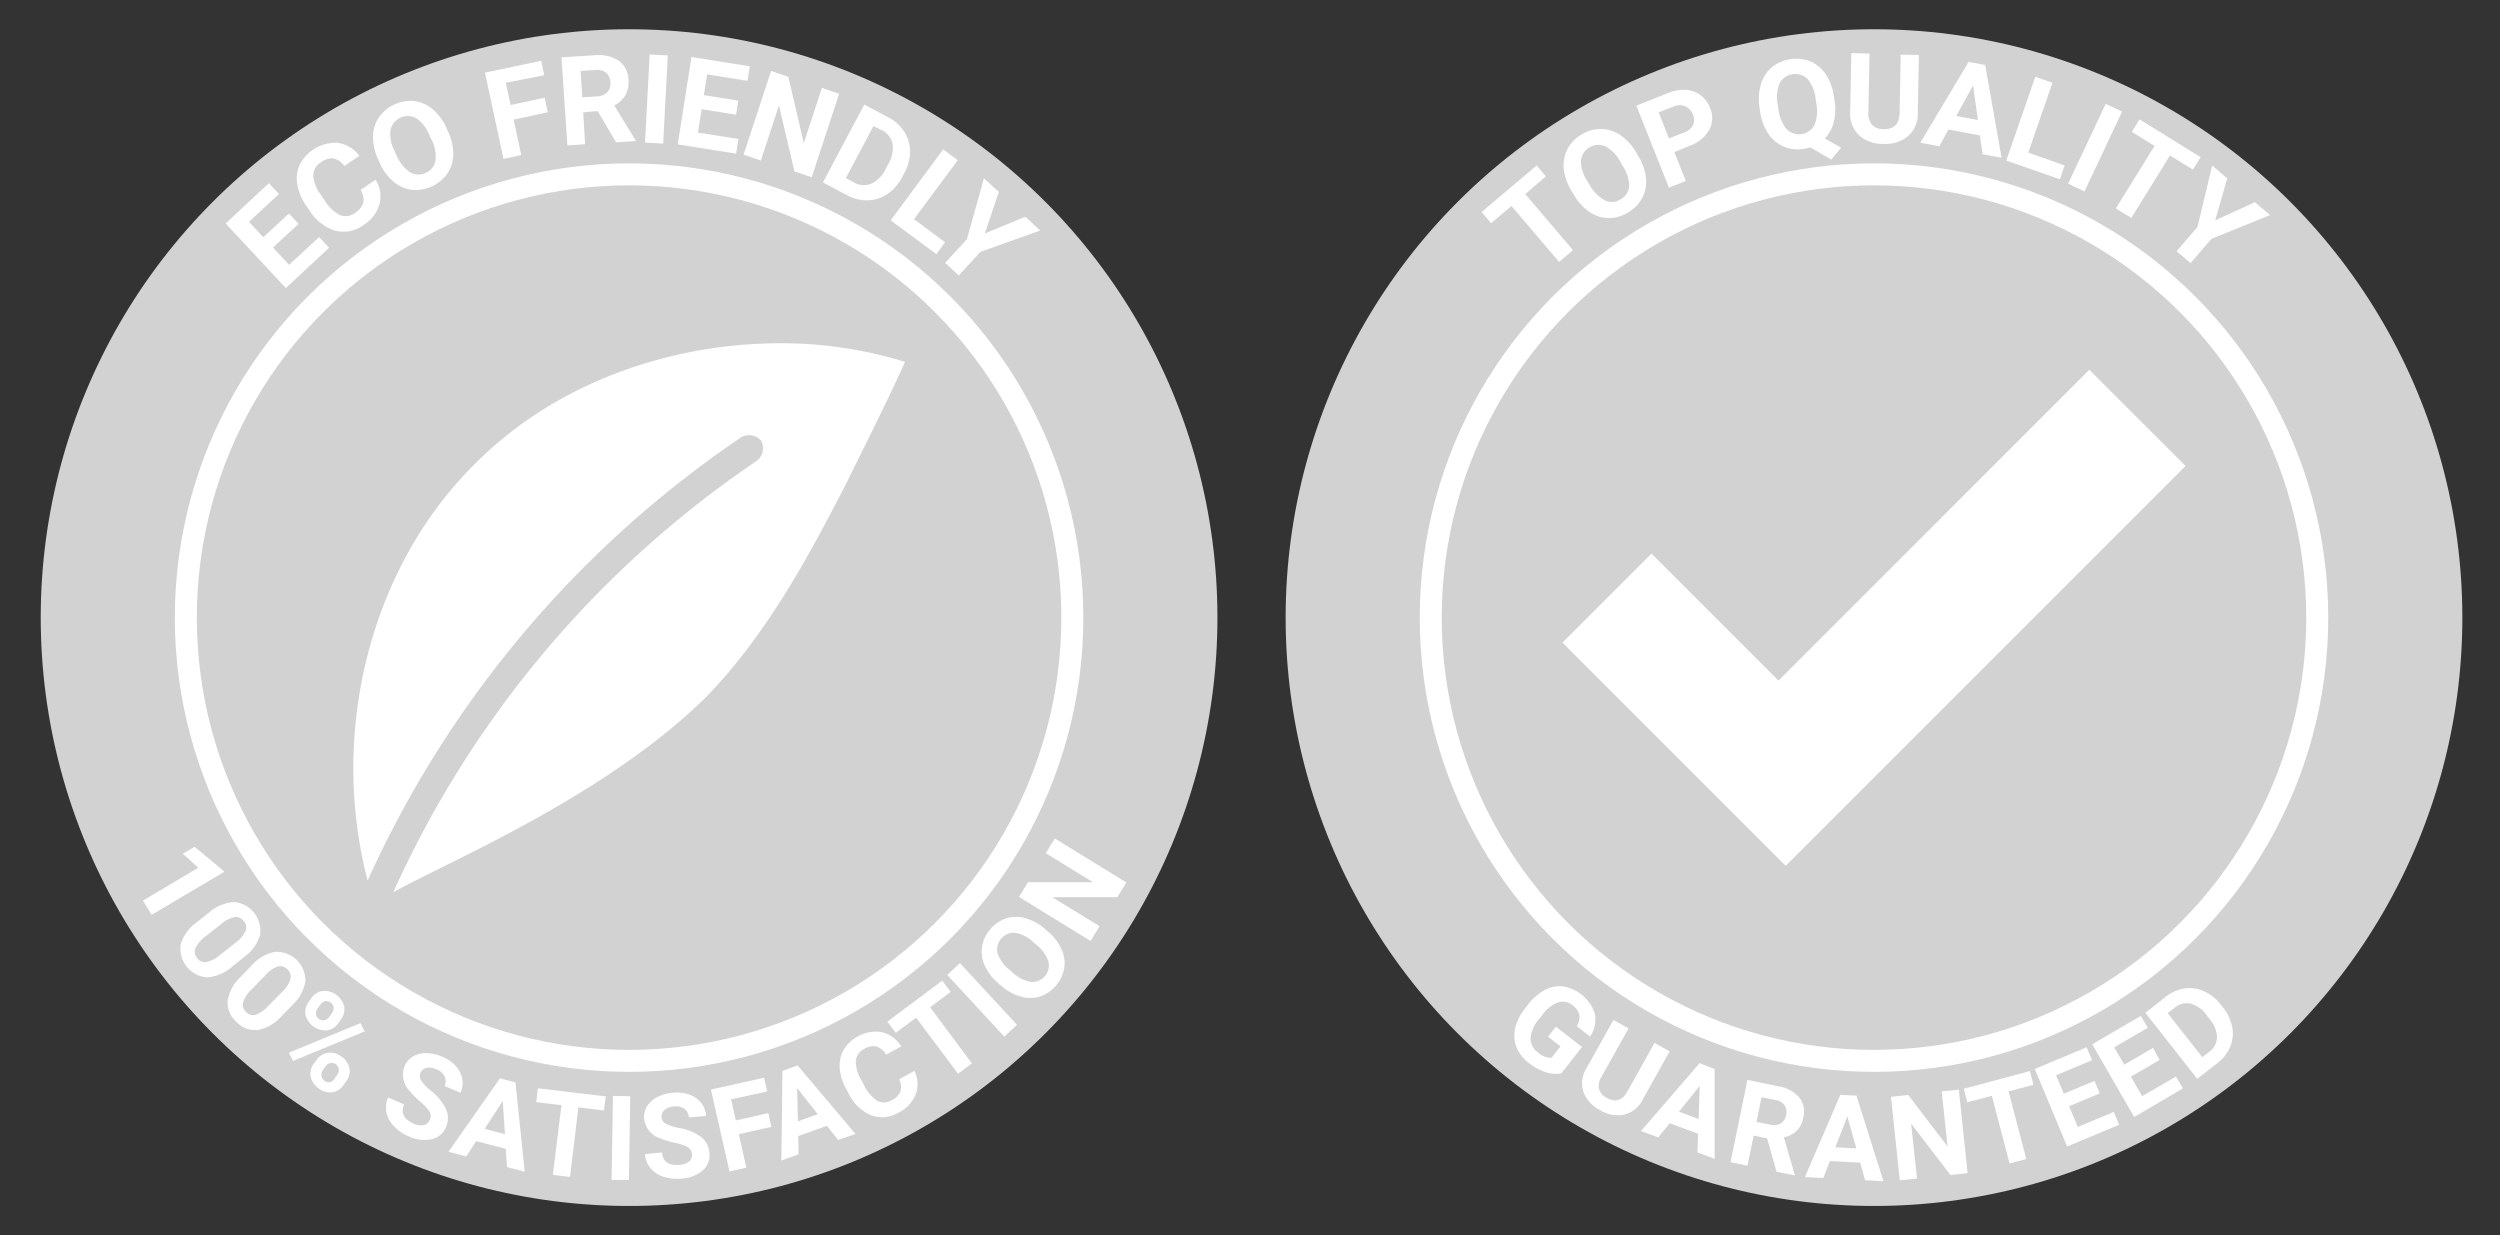 <svg id="Capa_1" data-name="Capa 1" xmlns="http://www.w3.org/2000/svg" viewBox="0 0 423 209"><rect x="0" y="0" width="423" height="209" fill="#333333" stroke="none"/><defs><style>.cls-1{fill:#d2d2d3;}.cls-2{fill:none;stroke:#fff;stroke-miterlimit:10;stroke-width:3.72px;}.cls-3{fill:#fff;}</style></defs><title>redbond-certificado-y-garantia</title><circle class="cls-1" cx="106.44" cy="104.5" r="99.55"/><circle class="cls-2" cx="106.44" cy="104.5" r="75"/><path class="cls-3" d="M25.64,154.8l-1.44-2.43,9.35-5.55-2.62-2.37,2-1.17,4.82,4,.15.26Z"/><path class="cls-3" d="M39.31,163.53a7.2,7.2,0,0,1-4.3,1.84,4.88,4.88,0,0,1-4.44-5.58,7.05,7.05,0,0,1,2.67-3.71l2.06-1.62a7.07,7.07,0,0,1,4.31-1.83A4.87,4.87,0,0,1,44,158.2a7,7,0,0,1-2.66,3.71Zm.51-4a5.17,5.17,0,0,0,1.72-2,1.61,1.61,0,0,0-.3-1.69,1.59,1.59,0,0,0-1.51-.67,4.78,4.78,0,0,0-2.2,1.09l-2.71,2.14a5.52,5.52,0,0,0-1.74,2,1.62,1.62,0,0,0,.28,1.71,1.58,1.58,0,0,0,1.56.67,5.29,5.29,0,0,0,2.25-1.16Z"/><path class="cls-3" d="M47.69,171.88a7.19,7.19,0,0,1-4,2.38A4.25,4.25,0,0,1,40,172.89a4.3,4.3,0,0,1-1.48-3.57,7,7,0,0,1,2.16-4l1.82-1.88a7.12,7.12,0,0,1,4-2.38A4.87,4.87,0,0,1,51.67,166a7,7,0,0,1-2.15,4Zm0-4a5.14,5.14,0,0,0,1.45-2.19A1.62,1.62,0,0,0,48.6,164a1.6,1.6,0,0,0-1.59-.47,4.87,4.87,0,0,0-2,1.37l-2.41,2.48a5.4,5.4,0,0,0-1.46,2.19,1.6,1.6,0,0,0,.5,1.66,1.58,1.58,0,0,0,1.64.46,5.37,5.37,0,0,0,2.07-1.45Z"/><path class="cls-3" d="M49.58,179.51l-.69-1.4,12.11-5,.69,1.41Zm3.08-10.6a2.85,2.85,0,0,1,1.93-1.24,3.49,3.49,0,0,1,3.64,2.59,2.87,2.87,0,0,1-.57,2.27l-.41.57a2.78,2.78,0,0,1-1.92,1.24,3.54,3.54,0,0,1-3.64-2.6,2.86,2.86,0,0,1,.57-2.27Zm.89,10.46a2.76,2.76,0,0,1,1.93-1.23,3.08,3.08,0,0,1,2.28.63,3.17,3.17,0,0,1,1.37,1.95,2.86,2.86,0,0,1-.58,2.28l-.41.58a2.78,2.78,0,0,1-1.91,1.23,3.11,3.11,0,0,1-2.29-.64,3.17,3.17,0,0,1-1.37-2,2.87,2.87,0,0,1,.56-2.25Zm.2-8.76a1.32,1.32,0,0,0-.27,1,1.15,1.15,0,0,0,.51.81,1.08,1.08,0,0,0,.92.2,1.4,1.4,0,0,0,.82-.59l.42-.59a1.39,1.39,0,0,0,.29-1,1.13,1.13,0,0,0-.51-.81,1.16,1.16,0,0,0-.92-.22,1.38,1.38,0,0,0-.84.62Zm.88,10.47a1.29,1.29,0,0,0-.24.95,1.17,1.17,0,0,0,.49.82,1.12,1.12,0,0,0,1.74-.38l.43-.61a1.33,1.33,0,0,0,.28-1,1.27,1.27,0,0,0-1.44-1,1.39,1.39,0,0,0-.83.6Z"/><path class="cls-3" d="M72.7,189.52a1.5,1.5,0,0,0,0-1.4,7.6,7.6,0,0,0-1.57-1.69,15.54,15.54,0,0,1-1.83-1.85,3.94,3.94,0,0,1-.84-4.19,3.48,3.48,0,0,1,1.41-1.64,4.34,4.34,0,0,1,2.27-.56,7.21,7.21,0,0,1,2.71.61,6.49,6.49,0,0,1,2.28,1.58,4.35,4.35,0,0,1,1.08,2.16,4.12,4.12,0,0,1-.29,2.36l-2.7-1.15a1.93,1.93,0,0,0,0-1.64,2.54,2.54,0,0,0-1.38-1.18,2.71,2.71,0,0,0-1.71-.24,1.45,1.45,0,0,0-1,.86,1.4,1.4,0,0,0,.18,1.35,7.75,7.75,0,0,0,1.55,1.61,8.92,8.92,0,0,1,2.61,3.16,3.71,3.71,0,0,1,0,3A3.4,3.4,0,0,1,73,192.77a6.09,6.09,0,0,1-3.87-.51,7.27,7.27,0,0,1-2.51-1.74,4.68,4.68,0,0,1-1.24-2.32,4.21,4.21,0,0,1,.3-2.5l2.71,1.16Q67.45,189,70,190.13a2.75,2.75,0,0,0,1.67.25A1.36,1.36,0,0,0,72.7,189.52Z"/><path class="cls-3" d="M85.57,194.38l-5-1.3-1.69,2.59-3-.79,8.71-12.42,2.63.69,1.56,15.1-3-.79ZM82,191l3.44.9-.38-5.6Z"/><path class="cls-3" d="M102.18,187.89l-4.32-.52-1.41,11.76-2.91-.34L95,187l-4.27-.51.28-2.35,11.5,1.37Z"/><path class="cls-3" d="M106.41,199.65l-2.93,0,.23-14.22,2.93.05Z"/><path class="cls-3" d="M117.09,195.33a1.54,1.54,0,0,0-.7-1.22,7.53,7.53,0,0,0-2.18-.74,14.77,14.77,0,0,1-2.49-.76,3.94,3.94,0,0,1-2.73-3.3,3.47,3.47,0,0,1,.47-2.1,4.28,4.28,0,0,1,1.73-1.57,7,7,0,0,1,2.68-.75,6.46,6.46,0,0,1,2.75.31,4.38,4.38,0,0,1,2,1.39,4.1,4.1,0,0,1,.86,2.22l-2.92.26a1.92,1.92,0,0,0-.75-1.46,2.52,2.52,0,0,0-1.77-.39,2.66,2.66,0,0,0-1.62.6,1.44,1.44,0,0,0-.49,1.24,1.38,1.38,0,0,0,.8,1.1,7.8,7.8,0,0,0,2.13.69,9,9,0,0,1,3.79,1.54,3.73,3.73,0,0,1,1.38,2.66,3.43,3.43,0,0,1-1.13,3,6.15,6.15,0,0,1-3.66,1.38,7.36,7.36,0,0,1-3-.34,4.72,4.72,0,0,1-2.19-1.45,4.26,4.26,0,0,1-.92-2.36L112,195c.14,1.56,1.14,2.26,3,2.09a2.81,2.81,0,0,0,1.59-.56A1.42,1.42,0,0,0,117.09,195.33Z"/><path class="cls-3" d="M130.52,190.66,125,191.9l1.29,5.67-2.86.65-3.14-13.87,9-2,.52,2.32L123.7,186l.81,3.58,5.49-1.25Z"/><path class="cls-3" d="M139.9,190.49l-4.84,1.73.07,3.09-2.93,1.05.19-15.17,2.56-.92,9.8,11.6-2.93,1Zm-4.89-.77,3.35-1.2-3.48-4.41Z"/><path class="cls-3" d="M154.7,181.18a5,5,0,0,1,.24,4,6,6,0,0,1-2.91,3.08,5.39,5.39,0,0,1-4.66.44,7.54,7.54,0,0,1-3.79-3.7l-.41-.76a8.38,8.38,0,0,1-1.09-3.52,5.35,5.35,0,0,1,.67-3.09,6.42,6.42,0,0,1,6.45-3,5.42,5.42,0,0,1,3.3,2.42l-2.58,1.4a3,3,0,0,0-1.62-1.39,2.89,2.89,0,0,0-2.06.41,2.5,2.5,0,0,0-1.43,2,5.91,5.91,0,0,0,.9,3.22l.51.95a6.36,6.36,0,0,0,2.22,2.62,2.45,2.45,0,0,0,2.45-.11,2.91,2.91,0,0,0,1.48-1.52,2.75,2.75,0,0,0-.24-2Z"/><path class="cls-3" d="M160.86,167.83l-3.49,2.6,7.08,9.5-2.34,1.75L155,172.19l-3.44,2.57-1.42-1.9,9.28-6.93Z"/><path class="cls-3" d="M172.07,173.4l-2.15,2-9.65-10.45,2.15-2Z"/><path class="cls-3" d="M177.31,157.62a8.48,8.48,0,0,1,2.3,3,5.57,5.57,0,0,1,.46,3.21,6.27,6.27,0,0,1-4.12,4.79,5.66,5.66,0,0,1-3.24,0,8.28,8.28,0,0,1-3.25-1.79l-.54-.45a8.6,8.6,0,0,1-2.3-3,5.61,5.61,0,0,1-.46-3.22,5.81,5.81,0,0,1,1.42-2.95,5.9,5.9,0,0,1,2.71-1.84,5.62,5.62,0,0,1,3.25,0,8.48,8.48,0,0,1,3.29,1.83Zm-2.43,1.82a6,6,0,0,0-3.09-1.61,2.83,2.83,0,0,0-3,3.44,5.92,5.92,0,0,0,2,2.81l.53.46a6,6,0,0,0,3.08,1.6,2.81,2.81,0,0,0,3-3.43,6,6,0,0,0-2-2.81Z"/><path class="cls-3" d="M190.58,149.31l-1.53,2.5-11,0,8,4.9-1.53,2.5-12.11-7.45,1.53-2.49,11,0-8-4.91,1.53-2.49Z"/><path class="cls-3" d="M50.52,37.88l-4.33,4,2.73,2.93L54,40.11l1.68,1.81-7.32,6.82L38.18,37.81,45.49,31l1.7,1.83-5.06,4.7,2.42,2.61,4.33-4Z"/><path class="cls-3" d="M63.55,30.41a5.26,5.26,0,0,1,.66,4.14,6.25,6.25,0,0,1-2.71,3.53,5.63,5.63,0,0,1-4.82.94,8,8,0,0,1-4.35-3.46l-.51-.75a8.86,8.86,0,0,1-1.51-3.57,5.72,5.72,0,0,1,.37-3.3,6.8,6.8,0,0,1,6.44-3.77,5.65,5.65,0,0,1,3.69,2.19l-2.54,1.73a3.13,3.13,0,0,0-1.84-1.28,3,3,0,0,0-2.11.65A2.59,2.59,0,0,0,53,29.67a6.1,6.1,0,0,0,1.27,3.26l.64.94a6.59,6.59,0,0,0,2.59,2.51A2.57,2.57,0,0,0,60.08,36a3.06,3.06,0,0,0,1.4-1.74A3,3,0,0,0,61,32.14Z"/><path class="cls-3" d="M75.8,22.25a9,9,0,0,1,.9,3.84,5.94,5.94,0,0,1-1,3.26,6.61,6.61,0,0,1-6,2.77,5.91,5.91,0,0,1-3.11-1.38,8.74,8.74,0,0,1-2.32-3.12L64,27a9,9,0,0,1-.89-3.86,5.89,5.89,0,0,1,1-3.28,6.61,6.61,0,0,1,6-2.76,5.9,5.9,0,0,1,3.11,1.4,9,9,0,0,1,2.34,3.19Zm-3.12.68A6.23,6.23,0,0,0,70.43,20a3,3,0,0,0-4.36,2,6.16,6.16,0,0,0,.7,3.56l.3.67a6.33,6.33,0,0,0,2.24,2.87,2.74,2.74,0,0,0,2.73.14,2.71,2.71,0,0,0,1.65-2.1A6.3,6.3,0,0,0,73,23.59Z"/><path class="cls-3" d="M92.68,19l-5.77,1.24,1.28,6-3,.65-3.13-14.6,9.5-2,.53,2.44L85.58,14l.81,3.77,5.77-1.24Z"/><path class="cls-3" d="M101.12,18.8,98.68,19,99,24.41,96,24.6,95,9.7l5.54-.35a6.32,6.32,0,0,1,4.15.92,4.1,4.1,0,0,1,1.64,3.24,4.57,4.57,0,0,1-.5,2.58,4.51,4.51,0,0,1-1.9,1.75l3.61,5.89v.14l-3.3.21Zm-2.6-2.33,2.48-.16a2.54,2.54,0,0,0,1.75-.7,2.07,2.07,0,0,0,.53-1.66,2.22,2.22,0,0,0-.7-1.62,2.48,2.48,0,0,0-1.87-.49L98.24,12Z"/><path class="cls-3" d="M112.21,24.29l-3.07-.16.78-14.91,3.07.16Z"/><path class="cls-3" d="M124.55,19.41l-5.83-.93-.63,3.95,6.85,1.09L124.55,26l-9.88-1.57L117,9.65l9.87,1.57-.4,2.46-6.82-1.09-.56,3.51,5.83.93Z"/><path class="cls-3" d="M137.34,30l-2.92-1L131.8,17.84l-3.07,9.33-2.92-1L130.47,12l2.92,1L136,24.22l3.07-9.35,2.91,1Z"/><path class="cls-3" d="M139.24,30.87l7-13.18,4.05,2.15a7,7,0,0,1,2.7,2.44,6.3,6.3,0,0,1,1,3.36,7.78,7.78,0,0,1-1,3.69l-.32.61a7.8,7.8,0,0,1-2.49,2.87,6.21,6.21,0,0,1-3.31,1.08,7,7,0,0,1-3.53-.85Zm8.55-9.54-4.67,8.8,1.31.7a3.34,3.34,0,0,0,3,.25,5.28,5.28,0,0,0,2.44-2.52l.37-.7a5.36,5.36,0,0,0,.79-3.49A3.33,3.33,0,0,0,149.13,22Z"/><path class="cls-3" d="M154.65,37.08,159.9,41l-1.47,2-7.73-5.72,8.88-12,2.48,1.83Z"/><path class="cls-3" d="M166.64,39.5l6.85-2.83L176,39,165.9,42.61l-3.68,4-2.3-2.13,3.68-4,2.88-10.31L169,32.46Z"/><path class="cls-3" d="M153.09,61.22a71,71,0,0,0-24.2-3.07c-14.45.52-34.21,5.64-49,20.81C67.77,91.17,62.11,106.9,60.44,120a76.1,76.1,0,0,0,1.76,29,179.84,179.84,0,0,1,62.86-74.77,2.66,2.66,0,0,1,3.74.37,2.7,2.7,0,0,1-1.06,3.58,175,175,0,0,0-61.2,72.78c9.75-5.38,36-16.31,52.91-33,10.38-10.65,17.61-24.29,23.58-35.86C148.78,70.58,153.28,61.19,153.09,61.22Z"/><circle class="cls-1" cx="317.08" cy="104.5" r="99.55"/><circle class="cls-2" cx="317.08" cy="104.5" r="75"/><path class="cls-3" d="M264.17,181.62a5.08,5.08,0,0,1-2.66-.22,9.45,9.45,0,0,1-2.85-1.56,6.29,6.29,0,0,1-2.05-2.62,5.41,5.41,0,0,1-.26-3.17,8.22,8.22,0,0,1,1.61-3.32l.59-.76a8.71,8.71,0,0,1,2.84-2.46,5.29,5.29,0,0,1,3.1-.61,6.83,6.83,0,0,1,5.38,4.69,5.18,5.18,0,0,1-.83,3.8l-2.25-1.75a2.82,2.82,0,0,0,.42-1.94,2.79,2.79,0,0,0-1.1-1.58,2.62,2.62,0,0,0-2.49-.52,6,6,0,0,0-2.68,2.15l-.56.71a5.75,5.75,0,0,0-1.41,3.19,2.91,2.91,0,0,0,1.26,2.43,3.26,3.26,0,0,0,2.29.9l1.51-1.93-2.1-1.64,1.33-1.7,4.41,3.44Z"/><path class="cls-3" d="M282.5,177.89l-4.56,8.18a4.75,4.75,0,0,1-3.07,2.51,5.6,5.6,0,0,1-4.14-.75,5.75,5.75,0,0,1-2.82-3.08,4.73,4.73,0,0,1,.46-3.89l4.62-8.28,2.56,1.43-4.58,8.2a2.71,2.71,0,0,0-.4,2.1,2.53,2.53,0,0,0,1.3,1.46q2.16,1.2,3.46-1.05l4.61-8.26Z"/><path class="cls-3" d="M287.32,191.84l-4.81-1.79-1.94,2.4-2.92-1.08,9.92-11.48,2.55,1,0,15.18-2.92-1.09Zm-3.24-3.74,3.33,1.24.18-5.61Z"/><path class="cls-3" d="M299,192.61l-2.28-.47-1.05,5.1-2.87-.59,2.87-13.93,5.17,1.07a5.94,5.94,0,0,1,3.58,1.88,3.85,3.85,0,0,1,.7,3.39,4,4,0,0,1-3.29,3.38l1.84,6.31,0,.13-3.08-.63Zm-1.8-2.79,2.31.47a2.45,2.45,0,0,0,1.79-.2,2,2,0,0,0,.9-1.4,2.1,2.1,0,0,0-.24-1.66,2.36,2.36,0,0,0-1.6-.92l-2.3-.47Z"/><path class="cls-3" d="M314.75,196.72l-5.12-.27-1.13,2.87-3.11-.16,6-13.92,2.72.14,4.57,14.48-3.11-.16Zm-4.21-2.6,3.55.19-1.51-5.41Z"/><path class="cls-3" d="M332.92,198.5l-2.91.31-6.65-8.7,1,9.3-2.91.31-1.5-14.14,2.92-.31,6.66,8.72-1-9.32,2.9-.31Z"/><path class="cls-3" d="M344.06,183.55l-4.21,1.11,3,11.45-2.83.75-3-11.45-4.15,1.1-.61-2.29,11.2-3Z"/><path class="cls-3" d="M355.28,185l-5.19,2.17,1.47,3.51,6.09-2.55.91,2.18-8.8,3.68-5.48-13.12,8.77-3.67.92,2.19-6.08,2.54,1.31,3.12,5.19-2.17Z"/><path class="cls-3" d="M365.41,179.35l-4.87,2.82,1.92,3.3,5.71-3.32,1.18,2L361.11,189,354,176.69l8.22-4.79,1.19,2-5.69,3.31,1.71,2.93,4.86-2.83Z"/><path class="cls-3" d="M371.77,182.54,363,171.37l3.44-2.71a6.71,6.71,0,0,1,3.16-1.41,5.81,5.81,0,0,1,3.3.46,7.29,7.29,0,0,1,2.84,2.27l.41.51a7.41,7.41,0,0,1,1.54,3.28,5.81,5.81,0,0,1-.33,3.3,6.77,6.77,0,0,1-2.1,2.75Zm-5-11.12,5.87,7.46,1.11-.88a3.17,3.17,0,0,0,1.37-2.51,5.08,5.08,0,0,0-1.26-3.09l-.46-.59a5.14,5.14,0,0,0-2.74-2,3.17,3.17,0,0,0-2.76.74Z"/><path class="cls-3" d="M261.56,29.85l-3.48,3,8.06,9.47-2.34,2-8.06-9.47-3.44,2.92-1.61-1.9L260,28Z"/><path class="cls-3" d="M277.15,26.34a9,9,0,0,1,1.34,3.71,5.84,5.84,0,0,1-.58,3.35,6.1,6.1,0,0,1-2.37,2.5,6.2,6.2,0,0,1-3.3,1,5.93,5.93,0,0,1-3.25-1A8.82,8.82,0,0,1,266.32,33l-.38-.63a9.08,9.08,0,0,1-1.34-3.73,6,6,0,0,1,.59-3.37,6.28,6.28,0,0,1,2.37-2.49,6.2,6.2,0,0,1,3.3-.95,6,6,0,0,1,3.26,1,8.94,8.94,0,0,1,2.68,2.89Zm-3,1a6.22,6.22,0,0,0-2.57-2.61,3,3,0,0,0-4.1,2.47,6.23,6.23,0,0,0,1.11,3.46l.37.62a6.43,6.43,0,0,0,2.56,2.6,2.73,2.73,0,0,0,2.73-.18,2.69,2.69,0,0,0,1.4-2.27A6.36,6.36,0,0,0,274.51,28Z"/><path class="cls-3" d="M283.3,25.73l1.94,4.89-2.86,1.13-5.51-13.87,5.41-2.15a6.77,6.77,0,0,1,3-.52,4.6,4.6,0,0,1,2.47.9,5,5,0,0,1,1.59,2.14A4.3,4.3,0,0,1,289.2,22a6.3,6.3,0,0,1-3.4,2.71Zm-.92-2.31,2.55-1a2.72,2.72,0,0,0,1.52-1.22,2.12,2.12,0,0,0,0-1.76A2.46,2.46,0,0,0,285.18,18a2.39,2.39,0,0,0-1.91,0l-2.62,1Z"/><path class="cls-3" d="M310.4,17a9,9,0,0,1-.14,3.7,6.17,6.17,0,0,1-1.49,2.72L311.51,25l-1.68,2-3.52-2.06a6.52,6.52,0,0,1-1.1.25,6.18,6.18,0,0,1-3.41-.39,6,6,0,0,1-2.61-2.19A8.81,8.81,0,0,1,297.83,19l-.11-.73a9.08,9.08,0,0,1,.22-4,6,6,0,0,1,1.84-2.87,6.58,6.58,0,0,1,6.57-1,6,6,0,0,1,2.6,2.22,9,9,0,0,1,1.35,3.71Zm-3.19-.21a6.35,6.35,0,0,0-1.35-3.41,3,3,0,0,0-4.74.69,6.2,6.2,0,0,0-.32,3.62l.1.72a6.4,6.4,0,0,0,1.36,3.39,2.94,2.94,0,0,0,4.75-.66,6.33,6.33,0,0,0,.31-3.63Z"/><path class="cls-3" d="M324.68,9.3l-.19,9.84A5,5,0,0,1,322.88,23a5.92,5.92,0,0,1-4.21,1.35,6,6,0,0,1-4.13-1.47A5,5,0,0,1,313.05,19l.19-10,3.08.06L316.13,19a2.86,2.86,0,0,0,.66,2.16,2.69,2.69,0,0,0,1.93.7c1.73,0,2.62-.85,2.69-2.67l.19-9.94Z"/><path class="cls-3" d="M335,22.91l-5.31-1-1.56,2.84-3.22-.6,8.18-13.67,2.8.52,2.78,15.7-3.21-.6Zm-4-3.28,3.67.68-.83-5.84Z"/><path class="cls-3" d="M343.18,25.82,349.34,28l-.81,2.33-9.07-3.16L344.37,13l2.91,1Z"/><path class="cls-3" d="M352.7,32.39l-2.78-1.31,6.36-13.51,2.78,1.31Z"/><path class="cls-3" d="M371.05,28.71l-3.89-2.4-6.54,10.57L358,35.26l6.55-10.57-3.84-2.38L362,20.19l10.34,6.4Z"/><path class="cls-3" d="M374.81,37.28l6.74-3.07,2.55,2.19-9.92,4-3.53,4.11-2.37-2,3.53-4.11L374.3,28l2.55,2.2Z"/><polygon class="cls-3" points="369.8 78.84 353.51 62.56 300.92 115.16 279.43 93.67 264.37 108.73 302.08 146.44 302.14 146.37 302.2 146.44 369.8 78.84"/></svg>